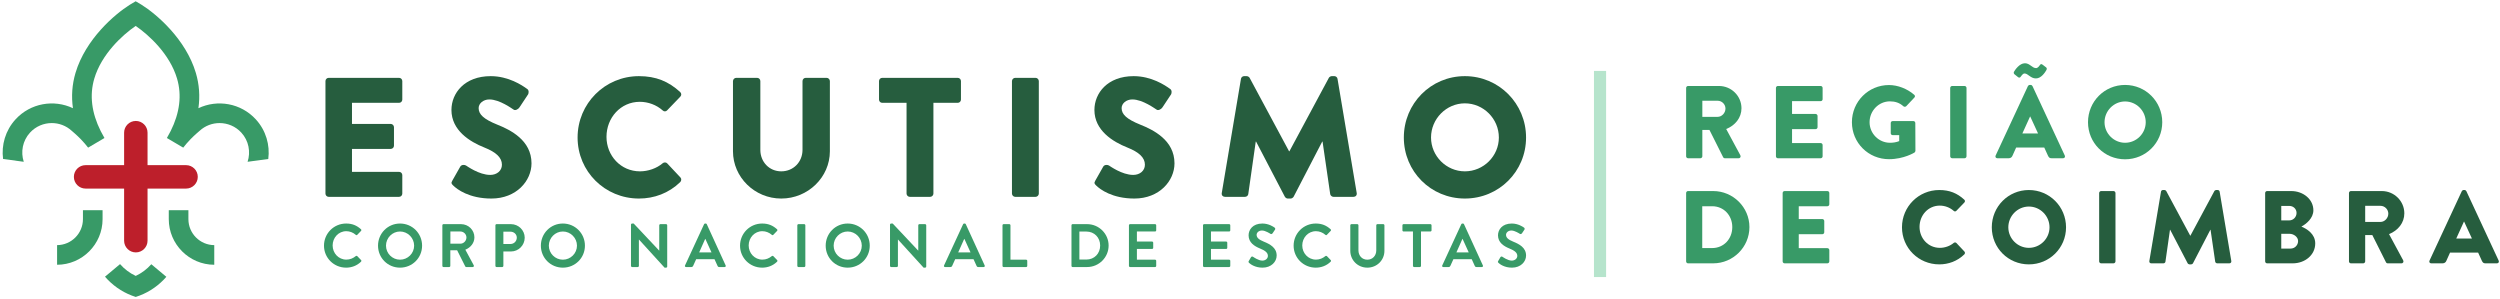 <svg xmlns="http://www.w3.org/2000/svg" width="794" height="95" viewBox="0 0 794 95" fill="none"><path d="M545.517 37.111C546.861 37.111 548.009 35.864 548.009 34.487C548.009 33.11 546.861 31.995 545.517 31.995H540.663V37.111H545.517ZM535.515 27.928C535.515 27.6 535.776 27.306 536.137 27.306H545.943C549.879 27.306 553.093 30.486 553.093 34.388C553.093 37.406 551.092 39.834 548.24 40.98L552.732 49.311C552.961 49.738 552.732 50.262 552.175 50.262H547.813C547.551 50.262 547.353 50.098 547.288 49.967L542.927 41.276H540.663V49.639C540.663 49.967 540.368 50.262 540.04 50.262H536.137C535.776 50.262 535.515 49.967 535.515 49.639V27.928Z" fill="#389A67"></path><path d="M564.038 27.928C564.038 27.6 564.301 27.305 564.661 27.305H578.239C578.599 27.305 578.862 27.6 578.862 27.928V31.503C578.862 31.831 578.599 32.126 578.239 32.126H569.154V36.192H576.631C576.959 36.192 577.255 36.487 577.255 36.816V40.391C577.255 40.751 576.959 41.014 576.631 41.014H569.154V45.441H578.239C578.599 45.441 578.862 45.736 578.862 46.064V49.639C578.862 49.967 578.599 50.261 578.239 50.261H564.661C564.301 50.261 564.038 49.967 564.038 49.639V27.928Z" fill="#389A67"></path><path d="M599.943 27.01C602.697 27.01 605.715 28.158 607.945 30.092C608.24 30.322 608.273 30.715 608.011 30.979L605.42 33.732C605.157 33.963 604.797 33.963 604.535 33.766C603.288 32.618 601.845 32.191 600.237 32.191C596.664 32.191 593.777 35.208 593.777 38.816C593.777 42.391 596.696 45.343 600.271 45.343C601.221 45.343 602.205 45.211 603.189 44.818V42.916H601.124C600.763 42.916 600.5 42.654 600.5 42.326V39.079C600.5 38.718 600.763 38.455 601.124 38.455H607.716C608.044 38.455 608.305 38.751 608.305 39.079L608.339 47.9C608.339 48.066 608.208 48.327 608.076 48.426C608.076 48.426 604.699 50.558 599.943 50.558C593.416 50.558 588.168 45.375 588.168 38.816C588.168 32.258 593.416 27.01 599.943 27.01Z" fill="#389A67"></path><path d="M619.382 27.928C619.382 27.6 619.678 27.305 620.005 27.305H623.941C624.269 27.305 624.565 27.6 624.565 27.928V49.639C624.565 49.967 624.269 50.261 623.941 50.261H620.005C619.678 50.261 619.382 49.967 619.382 49.639V27.928Z" fill="#389A67"></path><path d="M647.287 42.391L644.793 36.979H644.761L642.301 42.391H647.287ZM639.809 23.599C639.579 23.435 639.513 23.074 639.612 22.844C639.94 22.254 641.351 20.09 643.121 20.09C644.696 20.09 645.384 21.631 646.664 21.631C647.188 21.631 647.68 20.975 647.909 20.614C648.073 20.352 648.401 20.254 648.729 20.548L649.844 21.402C650.107 21.598 650.14 21.959 649.877 22.352C649.549 22.91 648.336 24.911 646.597 24.911C644.892 24.911 644.105 23.336 642.991 23.336C642.4 23.336 641.973 24.156 641.677 24.484C641.481 24.682 641.252 24.714 640.956 24.518L639.809 23.599ZM633.807 49.41L644.072 27.338C644.171 27.14 644.4 26.976 644.629 26.976H644.957C645.188 26.976 645.417 27.14 645.515 27.338L655.781 49.41C655.977 49.835 655.715 50.262 655.223 50.262H651.583C650.992 50.262 650.731 50.066 650.435 49.443L649.255 46.851H640.333L639.153 49.475C638.989 49.868 638.628 50.262 637.972 50.262H634.365C633.872 50.262 633.611 49.835 633.807 49.41Z" fill="#389A67"></path><path d="M674.925 45.343C678.533 45.343 681.484 42.391 681.484 38.816C681.484 35.208 678.533 32.224 674.925 32.224C671.35 32.224 668.398 35.208 668.398 38.816C668.398 42.391 671.35 45.343 674.925 45.343ZM674.925 26.977C681.484 26.977 686.732 32.258 686.732 38.816C686.732 45.375 681.484 50.591 674.925 50.591C668.366 50.591 663.15 45.375 663.15 38.816C663.15 32.258 668.366 26.977 674.925 26.977Z" fill="#389A67"></path><path d="M543.779 78.783C547.484 78.783 550.174 75.864 550.174 72.124C550.174 68.419 547.484 65.5 543.779 65.5H540.631V78.783H543.779ZM535.514 61.303C535.514 60.975 535.776 60.679 536.104 60.679H544.107C550.436 60.679 555.618 65.828 555.618 72.124C555.618 78.487 550.436 83.636 544.107 83.636H536.104C535.776 83.636 535.514 83.342 535.514 83.014V61.303Z" fill="#389A67"></path><path d="M566.169 61.302C566.169 60.974 566.432 60.678 566.792 60.678H580.37C580.73 60.678 580.993 60.974 580.993 61.302V64.877C580.993 65.205 580.73 65.5 580.37 65.5H571.285V69.566H578.762C579.09 69.566 579.386 69.862 579.386 70.19V73.765C579.386 74.125 579.09 74.388 578.762 74.388H571.285V78.816H580.37C580.73 78.816 580.993 79.11 580.993 79.438V83.013C580.993 83.341 580.73 83.636 580.37 83.636H566.792C566.432 83.636 566.169 83.341 566.169 83.013V61.302Z" fill="#389A67"></path><path d="M615.909 60.352C619.188 60.352 621.616 61.367 623.845 63.402C624.141 63.663 624.141 64.057 623.879 64.32L621.32 66.975C621.091 67.206 620.731 67.206 620.5 66.975C619.287 65.894 617.68 65.303 616.073 65.303C612.367 65.303 609.645 68.386 609.645 72.059C609.645 75.7 612.4 78.717 616.105 78.717C617.647 78.717 619.32 78.159 620.5 77.144C620.731 76.946 621.157 76.946 621.353 77.175L623.911 79.898C624.141 80.127 624.108 80.554 623.879 80.784C621.648 82.948 618.828 83.965 615.909 83.965C609.349 83.965 604.069 78.75 604.069 72.19C604.069 65.632 609.349 60.352 615.909 60.352Z" fill="#265D3E"></path><path d="M644.368 78.717C647.976 78.717 650.927 75.765 650.927 72.19C650.927 68.582 647.976 65.598 644.368 65.598C640.794 65.598 637.842 68.582 637.842 72.19C637.842 75.765 640.794 78.717 644.368 78.717ZM644.368 60.352C650.927 60.352 656.175 65.632 656.175 72.19C656.175 78.749 650.927 83.965 644.368 83.965C637.81 83.965 632.594 78.749 632.594 72.19C632.594 65.632 637.81 60.352 644.368 60.352Z" fill="#265D3E"></path><path d="M666.692 61.302C666.692 60.974 666.988 60.678 667.315 60.678H671.251C671.579 60.678 671.875 60.974 671.875 61.302V83.013C671.875 83.341 671.579 83.636 671.251 83.636H667.315C666.988 83.636 666.692 83.341 666.692 83.013V61.302Z" fill="#265D3E"></path><path d="M686.331 60.876C686.363 60.58 686.659 60.351 686.922 60.351H687.446C687.61 60.351 687.906 60.483 688.003 60.679L695.612 74.847H695.678L703.287 60.679C703.386 60.483 703.68 60.351 703.844 60.351H704.368C704.631 60.351 704.927 60.58 704.959 60.876L708.666 82.915C708.731 83.341 708.436 83.636 708.042 83.636H704.172C703.878 83.636 703.582 83.375 703.55 83.112L702.074 72.977H702.007L696.498 83.604C696.399 83.8 696.104 83.964 695.94 83.964H695.35C695.154 83.964 694.891 83.8 694.792 83.604L689.25 72.977H689.184L687.742 83.112C687.708 83.375 687.446 83.636 687.118 83.636H683.248C682.855 83.636 682.559 83.341 682.626 82.915L686.331 60.876Z" fill="#265D3E"></path><path d="M727.513 78.947C728.792 78.947 729.875 77.897 729.875 76.553C729.875 75.241 728.464 74.257 727.185 74.257H724.529V78.947H727.513ZM727.087 69.993C728.333 69.993 729.383 68.944 729.383 67.632C729.383 66.32 728.333 65.401 727.087 65.401H724.529V69.993H727.087ZM719.412 61.303C719.412 60.974 719.675 60.678 720.036 60.678H727.677C731.547 60.678 734.728 63.336 734.728 66.78C734.728 69.305 732.465 71.141 730.924 71.961C732.663 72.683 735.319 74.289 735.319 77.308C735.319 80.98 732.072 83.637 728.169 83.637H720.036C719.675 83.637 719.412 83.341 719.412 83.013V61.303Z" fill="#265D3E"></path><path d="M756.038 70.486C757.382 70.486 758.53 69.239 758.53 67.862C758.53 66.484 757.382 65.37 756.038 65.37H751.183V70.486H756.038ZM746.035 61.303C746.035 60.975 746.296 60.679 746.658 60.679H756.464C760.399 60.679 763.614 63.86 763.614 67.763C763.614 70.78 761.612 73.208 758.76 74.355L763.252 82.686C763.482 83.112 763.252 83.636 762.695 83.636H758.334C758.071 83.636 757.874 83.472 757.808 83.342L753.447 74.651H751.183V83.014C751.183 83.342 750.888 83.636 750.56 83.636H746.658C746.296 83.636 746.035 83.342 746.035 83.014V61.303Z" fill="#265D3E"></path><path d="M785.087 75.766L782.593 70.354H782.561L780.101 75.766H785.087ZM771.608 82.784L781.872 60.712C781.971 60.515 782.2 60.351 782.429 60.351H782.757C782.988 60.351 783.217 60.515 783.315 60.712L793.581 82.784C793.777 83.21 793.515 83.636 793.023 83.636H789.383C788.792 83.636 788.531 83.44 788.235 82.818L787.055 80.226H778.133L776.953 82.85C776.789 83.243 776.428 83.636 775.772 83.636H772.165C771.672 83.636 771.411 83.21 771.608 82.784Z" fill="#265D3E"></path><path d="M43.139 38.415C41.084 38.415 39.417 40.082 39.417 42.136V52.451H27.184C25.129 52.451 23.464 54.116 23.464 56.172C23.464 58.227 25.129 59.894 27.184 59.894H39.417V76.443C39.417 78.498 41.084 80.163 43.139 80.163C45.193 80.163 46.86 78.498 46.86 76.443V59.894H59.093C61.148 59.894 62.813 58.227 62.813 56.172C62.813 54.116 61.148 52.451 59.093 52.451H46.86V42.136C46.86 40.082 45.193 38.415 43.139 38.415Z" fill="#BD1F2B"></path><path d="M81.243 37.907C76.5 32.735 69.047 31.496 63.017 34.367C63.553 30.562 63.287 26.811 62.196 23.142C59.015 12.44 49.732 4.498 44.951 1.507C44.207 1.042 43.576 0.675 43.091 0.404C42.604 0.675 41.975 1.042 41.231 1.507C36.45 4.498 27.166 12.44 23.985 23.142C22.895 26.811 22.628 30.562 23.164 34.367C17.135 31.496 9.681 32.735 4.939 37.907C1.7 41.439 0.4 46.072 0.976 50.488L7.544 51.386C6.526 48.268 7.164 44.704 9.534 42.12C11.38 40.107 13.911 39.086 16.45 39.086C18.713 39.086 20.985 39.899 22.783 41.547C22.783 41.547 24.445 42.946 25.662 44.203C26.324 44.888 27.624 46.351 27.988 46.89L33.179 43.831C32.74 43.09 32.344 42.352 31.977 41.619C29.079 35.819 28.393 30.22 29.952 24.95C32.24 17.207 38.835 11.152 43.091 8.236C47.347 11.152 53.941 17.207 56.23 24.95C57.788 30.22 57.102 35.819 54.204 41.619C53.837 42.352 53.441 43.09 53.003 43.831L58.194 46.89C58.557 46.351 59.856 44.888 60.52 44.203C61.736 42.946 63.399 41.547 63.399 41.547C65.196 39.899 67.468 39.086 69.732 39.086C72.271 39.086 74.802 40.107 76.648 42.12C79.017 44.704 79.656 48.268 78.636 51.386L85.206 50.488C85.781 46.072 84.481 41.439 81.243 37.907Z" fill="#389A67"></path><path d="M26.343 66.756V69.6C26.343 74.137 22.663 77.829 18.131 77.853V84.089C26.1 84.065 32.578 77.575 32.578 69.6V66.756H26.343Z" fill="#389A67"></path><path d="M59.838 66.756V69.6C59.838 74.137 63.518 77.829 68.05 77.853V84.089C60.081 84.065 53.603 77.575 53.603 69.6V66.756H59.838Z" fill="#389A67"></path><path d="M48.054 83.919C46.685 85.472 45.003 86.743 43.106 87.631C41.194 86.736 39.501 85.452 38.126 83.881L33.345 87.877C33.627 88.205 33.919 88.524 34.221 88.833C36.658 91.332 39.698 93.239 43.106 94.308C46.514 93.239 49.554 91.332 51.991 88.833C52.282 88.536 52.562 88.229 52.835 87.915L48.054 83.919Z" fill="#389A67"></path><path d="M109.927 70.993C111.894 70.993 113.314 71.615 114.638 72.803C114.812 72.958 114.812 73.193 114.656 73.347L113.47 74.574C113.334 74.73 113.139 74.73 112.983 74.574C112.166 73.854 111.075 73.426 109.986 73.426C107.494 73.426 105.644 75.509 105.644 77.961C105.644 80.394 107.514 82.458 110.004 82.458C111.172 82.458 112.166 82.01 112.983 81.347C113.139 81.211 113.354 81.231 113.47 81.347L114.676 82.594C114.832 82.73 114.794 82.983 114.656 83.119C113.334 84.405 111.659 85.007 109.927 85.007C106.034 85.007 102.9 81.913 102.9 78.019C102.9 74.126 106.034 70.993 109.927 70.993Z" fill="#389A67"></path><path d="M127.05 82.477C129.502 82.477 131.527 80.473 131.527 78.019C131.527 75.567 129.502 73.523 127.05 73.523C124.598 73.523 122.592 75.567 122.592 78.019C122.592 80.473 124.598 82.477 127.05 82.477ZM127.05 70.993C130.943 70.993 134.056 74.126 134.056 78.019C134.056 81.913 130.943 85.007 127.05 85.007C123.156 85.007 120.062 81.913 120.062 78.019C120.062 74.126 123.156 70.993 127.05 70.993Z" fill="#389A67"></path><path d="M146.215 77.396C147.247 77.396 148.142 76.5 148.142 75.411C148.142 74.379 147.247 73.523 146.215 73.523H143.042V77.396H146.215ZM140.492 71.556C140.492 71.362 140.648 71.187 140.862 71.187H146.428C148.764 71.187 150.672 73.055 150.672 75.371C150.672 77.163 149.484 78.623 147.791 79.304L150.458 84.248C150.594 84.5 150.458 84.812 150.127 84.812H148.083C147.908 84.812 147.811 84.715 147.772 84.636L145.183 79.479H143.022V84.443C143.022 84.636 142.847 84.812 142.652 84.812H140.862C140.648 84.812 140.492 84.636 140.492 84.443V71.556Z" fill="#389A67"></path><path d="M162.131 77.493C163.221 77.493 164.136 76.617 164.136 75.469C164.136 74.399 163.221 73.581 162.131 73.581H159.872V77.493H162.131ZM157.343 71.556C157.343 71.363 157.499 71.187 157.712 71.187H162.287C164.681 71.187 166.647 73.133 166.647 75.489C166.647 77.901 164.681 79.868 162.305 79.868H159.872V84.443C159.872 84.637 159.697 84.812 159.503 84.812H157.712C157.499 84.812 157.343 84.637 157.343 84.443V71.556Z" fill="#389A67"></path><path d="M178.767 82.477C181.219 82.477 183.245 80.473 183.245 78.019C183.245 75.567 181.219 73.523 178.767 73.523C176.315 73.523 174.31 75.567 174.31 78.019C174.31 80.473 176.315 82.477 178.767 82.477ZM178.767 70.993C182.661 70.993 185.774 74.126 185.774 78.019C185.774 81.913 182.661 85.007 178.767 85.007C174.874 85.007 171.779 81.913 171.779 78.019C171.779 74.126 174.874 70.993 178.767 70.993Z" fill="#389A67"></path><path d="M200.401 71.343C200.401 71.148 200.576 70.992 200.771 70.992H201.259L209.356 79.596H209.375V71.557C209.375 71.363 209.531 71.187 209.744 71.187H211.536C211.731 71.187 211.905 71.363 211.905 71.557V84.657C211.905 84.852 211.731 85.007 211.536 85.007H211.068L202.932 76.072H202.912V84.443C202.912 84.637 202.757 84.812 202.543 84.812H200.771C200.576 84.812 200.401 84.637 200.401 84.443V71.343Z" fill="#389A67"></path><path d="M225.971 80.16L224.024 75.877H223.967L222.059 80.16H225.971ZM217.563 84.305L223.616 71.207C223.675 71.089 223.771 70.992 223.947 70.992H224.141C224.336 70.992 224.413 71.089 224.472 71.207L230.467 84.305C230.584 84.559 230.428 84.812 230.136 84.812H228.443C228.151 84.812 228.015 84.696 227.879 84.423L226.925 82.32H221.105L220.151 84.423C220.073 84.617 219.899 84.812 219.587 84.812H217.893C217.601 84.812 217.445 84.559 217.563 84.305Z" fill="#389A67"></path><path d="M242.063 70.993C244.028 70.993 245.449 71.615 246.773 72.803C246.948 72.958 246.948 73.193 246.792 73.347L245.605 74.574C245.469 74.73 245.275 74.73 245.119 74.574C244.301 73.854 243.211 73.426 242.121 73.426C239.629 73.426 237.78 75.509 237.78 77.961C237.78 80.394 239.649 82.458 242.14 82.458C243.309 82.458 244.301 82.01 245.119 81.347C245.275 81.211 245.488 81.231 245.605 81.347L246.812 82.594C246.967 82.73 246.929 82.983 246.792 83.119C245.469 84.405 243.795 85.007 242.063 85.007C238.169 85.007 235.036 81.913 235.036 78.019C235.036 74.126 238.169 70.993 242.063 70.993Z" fill="#389A67"></path><path d="M253.229 71.557C253.229 71.362 253.405 71.187 253.598 71.187H255.409C255.605 71.187 255.779 71.362 255.779 71.557V84.442C255.779 84.637 255.605 84.813 255.409 84.813H253.598C253.405 84.813 253.229 84.637 253.229 84.442V71.557Z" fill="#389A67"></path><path d="M269.225 82.477C271.679 82.477 273.703 80.473 273.703 78.019C273.703 75.567 271.679 73.523 269.225 73.523C266.773 73.523 264.768 75.567 264.768 78.019C264.768 80.473 266.773 82.477 269.225 82.477ZM269.225 70.993C273.119 70.993 276.233 74.126 276.233 78.019C276.233 81.913 273.119 85.007 269.225 85.007C265.332 85.007 262.237 81.913 262.237 78.019C262.237 74.126 265.332 70.993 269.225 70.993Z" fill="#389A67"></path><path d="M282.668 71.343C282.668 71.148 282.844 70.992 283.037 70.992H283.525L291.621 79.596H291.641V71.557C291.641 71.363 291.797 71.187 292.012 71.187H293.803C293.997 71.187 294.172 71.363 294.172 71.557V84.657C294.172 84.852 293.997 85.007 293.803 85.007H293.335L285.199 76.072H285.179V84.443C285.179 84.637 285.023 84.812 284.809 84.812H283.037C282.844 84.812 282.668 84.637 282.668 84.443V71.343Z" fill="#389A67"></path><path d="M308.237 80.16L306.291 75.877H306.232L304.324 80.16H308.237ZM299.828 84.305L305.883 71.207C305.94 71.089 306.037 70.992 306.212 70.992H306.408C306.601 70.992 306.679 71.089 306.737 71.207L312.733 84.305C312.851 84.559 312.695 84.812 312.403 84.812H310.708C310.417 84.812 310.281 84.696 310.145 84.423L309.191 82.32H303.371L302.417 84.423C302.339 84.617 302.164 84.812 301.853 84.812H300.16C299.868 84.812 299.711 84.559 299.828 84.305Z" fill="#389A67"></path><path d="M318.393 71.557C318.393 71.362 318.549 71.187 318.762 71.187H320.554C320.747 71.187 320.923 71.362 320.923 71.557V82.477H325.886C326.101 82.477 326.257 82.651 326.257 82.846V84.442C326.257 84.637 326.101 84.813 325.886 84.813H318.762C318.549 84.813 318.393 84.637 318.393 84.442V71.557Z" fill="#389A67"></path><path d="M345.031 82.437C347.561 82.437 349.41 80.529 349.41 77.98C349.41 75.449 347.561 73.541 345.031 73.541H342.811V82.437H345.031ZM340.301 71.556C340.301 71.361 340.457 71.187 340.651 71.187H345.265C349.021 71.187 352.097 74.243 352.097 77.98C352.097 81.756 349.021 84.812 345.265 84.812H340.651C340.457 84.812 340.301 84.637 340.301 84.443V71.556Z" fill="#389A67"></path><path d="M358.552 71.557C358.552 71.362 358.708 71.187 358.921 71.187H366.844C367.058 71.187 367.213 71.362 367.213 71.557V73.153C367.213 73.347 367.058 73.523 366.844 73.523H361.082V76.715H365.89C366.085 76.715 366.26 76.89 366.26 77.085V78.701C366.26 78.914 366.085 79.07 365.89 79.07H361.082V82.477H366.844C367.058 82.477 367.213 82.651 367.213 82.846V84.442C367.213 84.637 367.058 84.813 366.844 84.813H358.921C358.708 84.813 358.552 84.637 358.552 84.442V71.557Z" fill="#389A67"></path><path d="M382.075 71.557C382.075 71.362 382.231 71.187 382.445 71.187H390.367C390.582 71.187 390.737 71.362 390.737 71.557V73.153C390.737 73.347 390.582 73.523 390.367 73.523H384.606V76.715H389.414C389.609 76.715 389.783 76.89 389.783 77.085V78.701C389.783 78.914 389.609 79.07 389.414 79.07H384.606V82.477H390.367C390.582 82.477 390.737 82.651 390.737 82.846V84.442C390.737 84.637 390.582 84.813 390.367 84.813H382.445C382.231 84.813 382.075 84.637 382.075 84.442V71.557Z" fill="#389A67"></path><path d="M396.61 82.905L397.311 81.698C397.467 81.426 397.796 81.426 397.972 81.562C398.07 81.619 399.647 82.769 400.912 82.769C401.924 82.769 402.683 82.106 402.683 81.27C402.683 80.277 401.847 79.595 400.211 78.934C398.38 78.194 396.551 77.026 396.551 74.73C396.551 72.997 397.836 70.993 400.931 70.993C402.916 70.993 404.435 72.005 404.824 72.297C405.019 72.413 405.078 72.745 404.942 72.938L404.202 74.047C404.046 74.282 403.754 74.438 403.52 74.282C403.364 74.185 401.884 73.211 400.815 73.211C399.706 73.211 399.102 73.951 399.102 74.574C399.102 75.489 399.822 76.111 401.399 76.754C403.286 77.513 405.467 78.642 405.467 81.153C405.467 83.158 403.734 85.007 400.99 85.007C398.538 85.007 397.096 83.858 396.708 83.489C396.532 83.313 396.435 83.215 396.61 82.905Z" fill="#389A67"></path><path d="M417.881 70.993C419.846 70.993 421.268 71.615 422.592 72.803C422.766 72.958 422.766 73.193 422.61 73.347L421.424 74.574C421.286 74.73 421.092 74.73 420.936 74.574C420.118 73.854 419.029 73.426 417.938 73.426C415.446 73.426 413.598 75.509 413.598 77.961C413.598 80.394 415.468 82.458 417.958 82.458C419.126 82.458 420.118 82.01 420.936 81.347C421.092 81.211 421.306 81.231 421.424 81.347L422.629 82.594C422.785 82.73 422.746 82.983 422.61 83.119C421.286 84.405 419.613 85.007 417.881 85.007C413.988 85.007 410.854 81.913 410.854 78.019C410.854 74.126 413.988 70.993 417.881 70.993Z" fill="#389A67"></path><path d="M428.853 71.557C428.853 71.362 429.027 71.187 429.222 71.187H431.071C431.286 71.187 431.441 71.362 431.441 71.557V79.518C431.441 81.173 432.57 82.477 434.263 82.477C435.957 82.477 437.105 81.173 437.105 79.538V71.557C437.105 71.362 437.261 71.187 437.475 71.187H439.323C439.519 71.187 439.694 71.362 439.694 71.557V79.654C439.694 82.613 437.338 85.007 434.263 85.007C431.207 85.007 428.853 82.613 428.853 79.654V71.557Z" fill="#389A67"></path><path d="M448.758 73.523H445.781C445.566 73.523 445.41 73.347 445.41 73.153V71.556C445.41 71.363 445.566 71.187 445.781 71.187H454.287C454.499 71.187 454.657 71.363 454.657 71.556V73.153C454.657 73.347 454.499 73.523 454.287 73.523H451.309V84.443C451.309 84.637 451.134 84.812 450.938 84.812H449.127C448.934 84.812 448.758 84.637 448.758 84.443V73.523Z" fill="#389A67"></path><path d="M466.466 80.16L464.519 75.877H464.461L462.553 80.16H466.466ZM458.057 84.305L464.111 71.207C464.169 71.089 464.266 70.992 464.441 70.992H464.637C464.83 70.992 464.907 71.089 464.966 71.207L470.962 84.305C471.079 84.559 470.923 84.812 470.631 84.812H468.937C468.646 84.812 468.51 84.696 468.374 84.423L467.419 82.32H461.599L460.645 84.423C460.567 84.617 460.393 84.812 460.082 84.812H458.389C458.097 84.812 457.939 84.559 458.057 84.305Z" fill="#389A67"></path><path d="M475.821 82.905L476.523 81.698C476.679 81.426 477.008 81.426 477.184 81.562C477.281 81.619 478.859 82.769 480.124 82.769C481.136 82.769 481.895 82.106 481.895 81.27C481.895 80.277 481.057 79.595 479.423 78.934C477.592 78.194 475.763 77.026 475.763 74.73C475.763 72.997 477.048 70.993 480.143 70.993C482.128 70.993 483.647 72.005 484.036 72.297C484.231 72.413 484.289 72.745 484.153 72.938L483.413 74.047C483.257 74.282 482.965 74.438 482.732 74.282C482.576 74.185 481.096 73.211 480.027 73.211C478.917 73.211 478.313 73.951 478.313 74.574C478.313 75.489 479.033 76.111 480.611 76.754C482.497 77.513 484.679 78.642 484.679 81.153C484.679 83.158 482.945 85.007 480.201 85.007C477.749 85.007 476.308 83.858 475.92 83.489C475.744 83.313 475.647 83.215 475.821 82.905Z" fill="#389A67"></path><path d="M103.367 25.749C103.367 25.21 103.799 24.723 104.393 24.723H126.745C127.339 24.723 127.77 25.21 127.77 25.749V31.635C127.77 32.174 127.339 32.659 126.745 32.659H111.79V39.355H124.099C124.639 39.355 125.126 39.841 125.126 40.381V46.266C125.126 46.859 124.639 47.291 124.099 47.291H111.79V54.581H126.745C127.339 54.581 127.77 55.066 127.77 55.606V61.491C127.77 62.031 127.339 62.517 126.745 62.517H104.393C103.799 62.517 103.367 62.031 103.367 61.491V25.749Z" fill="#265D3E"></path><path d="M143.647 57.387L146.185 52.906C146.617 52.205 147.643 52.313 148.021 52.582C148.237 52.69 152.125 55.551 155.687 55.551C157.847 55.551 159.413 54.202 159.413 52.313C159.413 50.045 157.523 48.318 153.853 46.859C149.209 45.023 143.378 41.407 143.378 34.927C143.378 29.583 147.534 24.183 155.85 24.183C161.465 24.183 165.783 27.045 167.403 28.233C168.051 28.611 167.943 29.583 167.727 29.961L164.974 34.118C164.597 34.711 163.625 35.197 163.138 34.819C162.653 34.55 158.711 31.581 155.417 31.581C153.474 31.581 152.015 32.875 152.015 34.334C152.015 36.331 153.635 37.843 157.901 39.57C162.113 41.245 168.807 44.538 168.807 51.881C168.807 57.442 164.002 63.057 156.066 63.057C149.046 63.057 145.159 60.142 143.918 58.899C143.378 58.359 143.215 58.143 143.647 57.387Z" fill="#265D3E"></path><path d="M202.933 24.184C208.332 24.184 212.328 25.857 215.998 29.204C216.484 29.637 216.484 30.284 216.052 30.716L211.841 35.09C211.464 35.468 210.87 35.468 210.492 35.09C208.494 33.308 205.849 32.336 203.202 32.336C197.102 32.336 192.621 37.412 192.621 43.459C192.621 49.45 197.156 54.419 203.257 54.419C205.794 54.419 208.549 53.5 210.492 51.828C210.87 51.502 211.57 51.502 211.896 51.881L216.106 56.361C216.484 56.74 216.432 57.441 216.052 57.82C212.381 61.383 207.738 63.057 202.933 63.057C192.134 63.057 183.442 54.472 183.442 43.675C183.442 32.876 192.134 24.184 202.933 24.184Z" fill="#265D3E"></path><path d="M232.793 25.749C232.793 25.21 233.278 24.723 233.818 24.723H240.46C241.054 24.723 241.486 25.21 241.486 25.749V47.615C241.486 51.395 244.293 54.418 248.126 54.418C252.014 54.418 254.876 51.395 254.876 47.615V25.749C254.876 25.21 255.308 24.723 255.902 24.723H262.542C263.082 24.723 263.568 25.21 263.568 25.749V48.047C263.568 56.254 256.657 63.057 248.126 63.057C239.65 63.057 232.793 56.254 232.793 48.047V25.749Z" fill="#265D3E"></path><path d="M287.921 32.659H280.201C279.607 32.659 279.175 32.174 279.175 31.634V25.749C279.175 25.21 279.607 24.723 280.201 24.723H304.172C304.767 24.723 305.199 25.21 305.199 25.749V31.634C305.199 32.174 304.767 32.659 304.172 32.659H296.452V61.491C296.452 62.031 295.967 62.517 295.427 62.517H288.947C288.407 62.517 287.921 62.031 287.921 61.491V32.659Z" fill="#265D3E"></path><path d="M321.398 25.749C321.398 25.21 321.884 24.723 322.424 24.723H328.904C329.444 24.723 329.929 25.21 329.929 25.749V61.491C329.929 62.031 329.444 62.517 328.904 62.517H322.424C321.884 62.517 321.398 62.031 321.398 61.491V25.749Z" fill="#265D3E"></path><path d="M347.857 57.387L350.394 52.906C350.826 52.205 351.853 52.313 352.23 52.582C352.445 52.69 356.334 55.551 359.895 55.551C362.057 55.551 363.622 54.202 363.622 52.313C363.622 50.045 361.733 48.318 358.061 46.859C353.417 45.023 347.586 41.407 347.586 34.927C347.586 29.583 351.743 24.183 360.058 24.183C365.674 24.183 369.993 27.045 371.613 28.233C372.259 28.611 372.153 29.583 371.937 29.961L369.183 34.118C368.805 34.711 367.833 35.197 367.347 34.819C366.861 34.55 362.919 31.581 359.626 31.581C357.683 31.581 356.225 32.875 356.225 34.334C356.225 36.331 357.845 37.843 362.11 39.57C366.321 41.245 373.017 44.538 373.017 51.881C373.017 57.442 368.21 63.057 360.275 63.057C353.255 63.057 349.369 60.142 348.126 58.899C347.586 58.359 347.425 58.143 347.857 57.387Z" fill="#265D3E"></path><path d="M394.129 25.047C394.184 24.562 394.669 24.183 395.101 24.183H395.965C396.234 24.183 396.721 24.399 396.882 24.723L409.409 48.047H409.517L422.042 24.723C422.204 24.399 422.69 24.183 422.96 24.183H423.824C424.256 24.183 424.742 24.562 424.796 25.047L430.896 61.329C431.005 62.031 430.518 62.517 429.87 62.517H423.5C423.013 62.517 422.528 62.085 422.473 61.654L420.044 44.97H419.937L410.866 62.463C410.704 62.786 410.218 63.057 409.949 63.057H408.977C408.652 63.057 408.22 62.786 408.058 62.463L398.934 44.97H398.825L396.45 61.654C396.396 62.085 395.965 62.517 395.425 62.517H389.053C388.405 62.517 387.92 62.031 388.028 61.329L394.129 25.047Z" fill="#265D3E"></path><path d="M465.24 54.418C471.179 54.418 476.039 49.559 476.039 43.674C476.039 37.735 471.179 32.822 465.24 32.822C459.355 32.822 454.495 37.735 454.495 43.674C454.495 49.559 459.355 54.418 465.24 54.418ZM465.24 24.183C476.039 24.183 484.676 32.876 484.676 43.674C484.676 54.472 476.039 63.056 465.24 63.056C454.441 63.056 445.857 54.472 445.857 43.674C445.857 32.876 454.441 24.183 465.24 24.183Z" fill="#265D3E"></path><path d="M510.095 87.993H506.244V22.525H510.095V87.993Z" fill="#B6E4CC"></path></svg>
